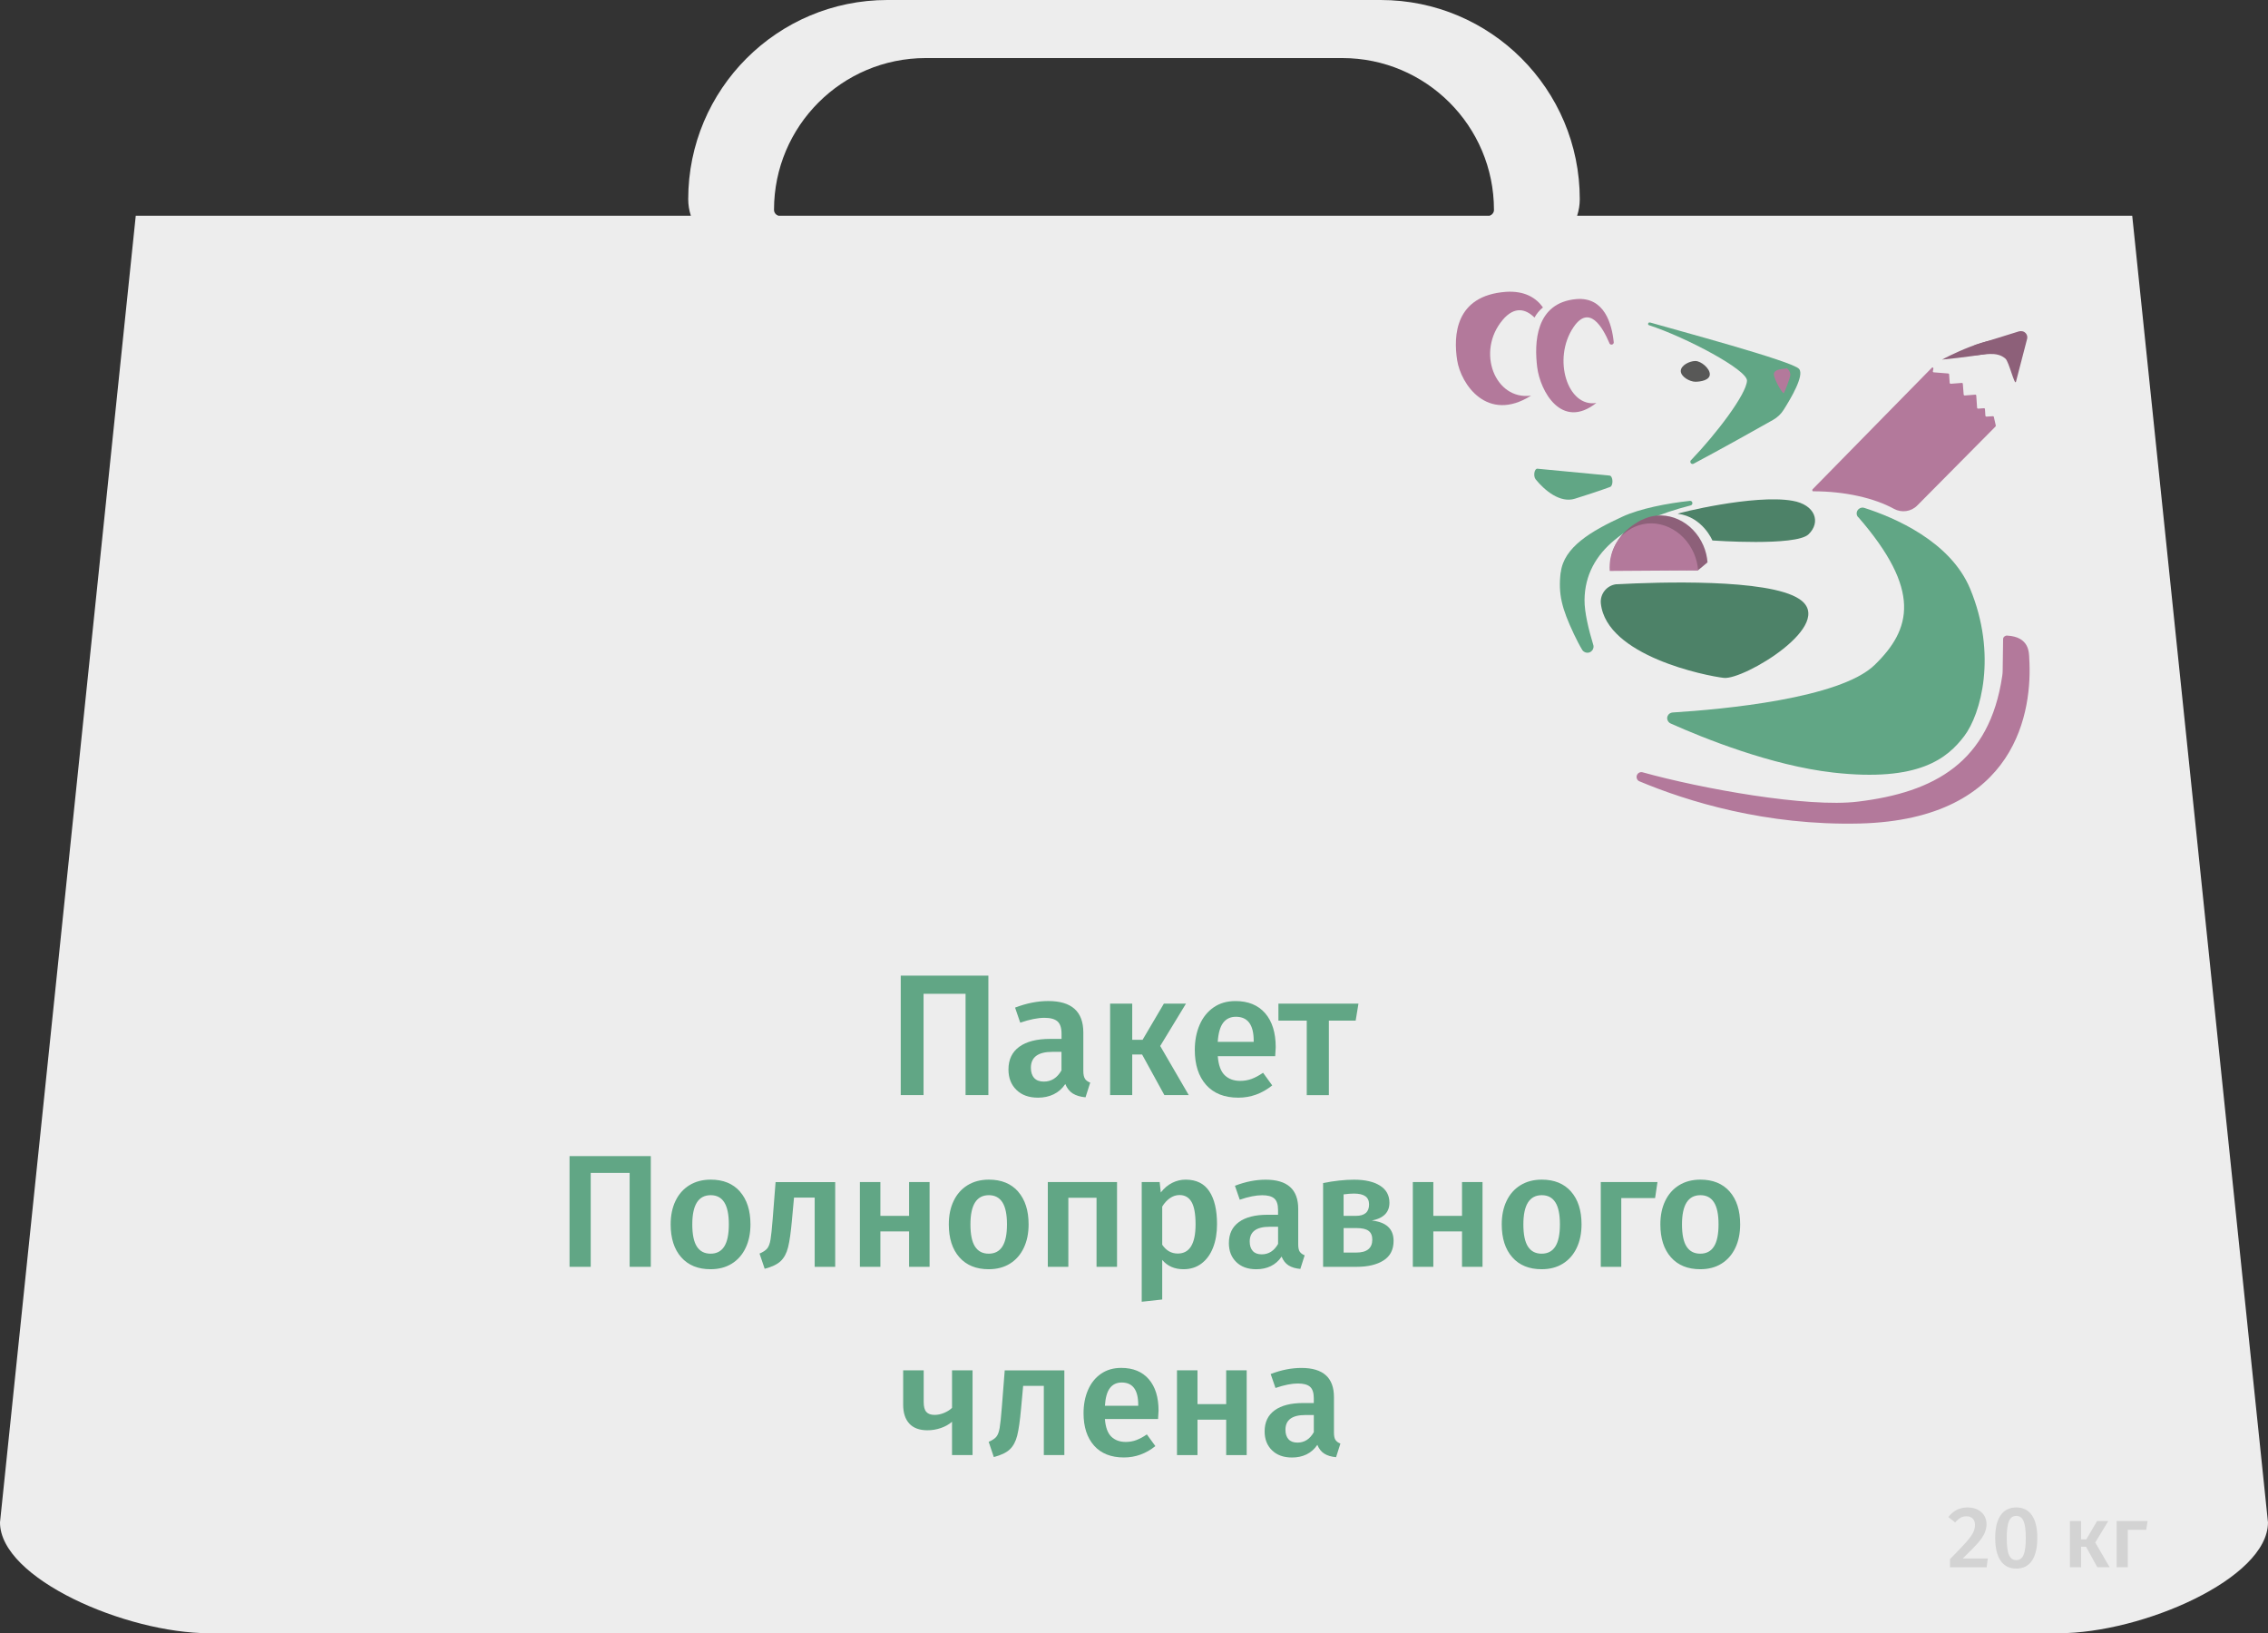 <?xml version="1.0" encoding="UTF-8"?>
<svg id="_Слой_1" data-name="Слой 1" xmlns="http://www.w3.org/2000/svg" viewBox="0 0 824.29 593.57">
  <rect x="0" y="0" width="824.29" height="593.57" fill="#333333" stroke="none"/>
  <defs>
    <style>
      .cls-1 {
        fill: #4d8268;
      }

      .cls-2 {
        fill: #8d6079;
      }

      .cls-3 {
        fill: #b3799b;
      }

      .cls-4 {
        fill: #585857;
      }

      .cls-5 {
        fill: #61a685;
      }

      .cls-6 {
        fill: #ededed;
      }

      .cls-7 {
        fill: #d3d3d3;
      }
    </style>
  </defs>
  <path class="cls-6" d="M774.95,78.4h-201.75c.62-1.9.96-3.91.96-6.01h0C574.16,32.41,541.75,0,501.77,0h-179.25C282.54,0,250.13,32.41,250.13,72.39h0c0,2.1.34,4.12.96,6.01H49.34L0,553.29c0,20.45,45.79,40.28,76.07,40.28h672.14c30.28,0,76.07-19.83,76.07-40.28l-49.34-474.89ZM542.98,76.26c0,1.03-.7,1.86-1.63,2.14h-258.41c-.94-.28-1.63-1.11-1.63-2.14h0c0-30.47,24.7-55.16,55.16-55.16h151.34c30.47,0,55.16,24.7,55.16,55.16h0Z"/>
  <g>
    <path class="cls-5" d="M558.79,170.34c-1.14-.1-1.61,2.65-.68,3.85,3.27,4.05,8.89,8.73,14.24,7.07,3.43-1.09,8.26-2.6,12.79-4.26,1.3-.47,1.14-4.05-.16-4.16,0,0-26.19-2.49-26.19-2.49Z"/>
    <path class="cls-5" d="M653.85,134.07c-2.34-2.81-45.11-14.24-54.05-16.84h-.16c-.26-.1-.57.05-.62.36-.1.26.05.57.36.62h0c13.36,4.37,35.76,16.22,35.55,20.17-.26,4.99-11.23,19.39-20.27,28.79-.36.26-.42.78-.16,1.14s.78.42,1.14.16h0c9.51-5.04,23.34-12.79,28.74-15.85,1.56-.88,2.91-2.13,3.85-3.64,2.65-4.16,7.59-12.53,5.66-14.86l-.05-.05Z"/>
    <path class="cls-4" d="M621.42,136.04c0,2.08-3.22,2.7-5.25,2.7s-5.3-1.82-5.3-3.9,3.22-3.64,5.3-3.64,5.25,2.7,5.25,4.78v.05Z"/>
    <path class="cls-3" d="M648.76,134.01s-4.21,0-4.05,2.08,3.33,7.38,3.64,6.76,2.49-5.82,2.34-6.86c-.1-.88-.57-1.66-1.3-2.18"/>
    <path class="cls-3" d="M580.21,146.44c-10.5,1.77-16.11-16.06-8.32-27.55,5.66-8.32,10.5-.16,12.99,5.72.1.47.57.73.99.62.47-.1.73-.57.62-.99h0c-.68-6.44-3.33-16.37-13.56-15.54-15.02,1.3-15.33,16.11-14.24,24.79s8.89,22.97,21.57,12.89"/>
    <path class="cls-3" d="M546.11,116.29c4.42-5.2,8.47-3.95,11.59-.88.78-1.4,1.82-2.65,3.07-3.69-2.49-3.48-6.6-6.08-13.41-5.66-18.66,1.35-19.13,16.11-17.77,24.84,1.35,8.73,10.97,22.92,26.87,12.89-13.15,1.77-20.06-16.06-10.29-27.55l-.05.05Z"/>
    <path class="cls-2" d="M717.21,129.18c3.59-.1,8.47-1.72,11.69,1.2,1.25,1.14,3.33,9.98,3.79,8.37l4.05-15.59c.31-1.2-.42-2.44-1.61-2.75-.42-.1-.88-.1-1.3,0l-15.75,4.89c-1.66.52-2.6,3.9-.83,3.85l-.05.05Z"/>
    <path class="cls-3" d="M658.74,177.98c-.1.1-.1.31,0,.47.05.05.16.1.21.1h0c11.75,0,22.3,2.49,29.42,6.39,2.75,1.51,6.24,1.04,8.47-1.25l28.43-28.69c.05-.1.1-.21.1-.31l-.73-3.17c0-.16-.16-.26-.31-.26l-2.39.16c-.16,0-.31-.1-.36-.31h0l-.16-2.44c0-.16-.16-.31-.31-.31h0l-2.18.16c-.16,0-.31-.1-.36-.26h0l-.31-4.52c0-.16-.16-.31-.31-.31h0l-3.9.31c-.16,0-.31-.1-.36-.31h0l-.31-3.95c0-.16-.16-.31-.36-.31l-4.05.31c-.16,0-.31-.1-.36-.31h0l-.21-3.12c0-.16-.16-.31-.31-.31l-5.3-.42c-.16,0-.31-.16-.31-.31h0l.21-1.09c0-.16-.05-.31-.26-.36-.1,0-.21,0-.31.1l-43.45,44.28.1.05Z"/>
    <path class="cls-2" d="M705.82,130.69h0c.36-.21,18.29-9.82,25.31-7.07,9.61,3.79-24.79,7.02-25.31,7.07Z"/>
    <path class="cls-5" d="M567.21,208.02c-.94,7.9.42,13.1,4.83,22.45,1.04,2.18,2.03,4.11,3.07,5.82.73.99,2.13,1.25,3.12.52.73-.52,1.09-1.4.88-2.29-1.72-5.66-3.27-12.01-3.22-16.48.16-18.09,16.27-28.69,38.56-34.35.47-.1.73-.57.62-1.04-.1-.42-.47-.68-.88-.62-8.37.88-18.29,2.86-24.48,5.72-11.64,5.35-21.36,11.17-22.45,20.27h-.05Z"/>
    <path class="cls-2" d="M620.59,204.38c-.16-2.13-.68-4.21-1.51-6.13-3.85-8.89-13.41-13.2-21.46-9.72-6.13,2.65-9.61,9.15-9.15,16.06l32.12-.21Z"/>
    <path class="cls-2" d="M620.59,204.38l-3.43,2.86-31.76-.26s-1.87-11.28,11.12-17.93"/>
    <path class="cls-3" d="M617.16,207.24c-.16-2.13-.68-4.21-1.51-6.13-3.85-8.89-13.41-13.2-21.46-9.67-6.13,2.65-9.61,9.15-9.15,16.06l32.12-.21v-.05Z"/>
    <path class="cls-1" d="M581.82,219.35c-.36-3.48,2.13-6.6,5.61-7.02h.42c14.66-.78,54.73-2.13,66.06,5.35,13.98,9.15-20.17,29.52-27.39,28.69-6.44-.73-42.62-7.95-44.7-27.03Z"/>
    <path class="cls-1" d="M622.36,196.43s30.3,2.18,34.93-2.23c4.63-4.42,2.44-10.81-5.87-12.21-14.03-2.44-42.25,4.63-41.63,4.73,9.04,1.14,12.58,9.72,12.58,9.72h0Z"/>
    <path class="cls-3" d="M728.02,232.29l-.16,11.33c0,.68-.05,1.35-.16,2.03-4.63,31.44-24.69,42.31-52.39,45.68-18.35,2.29-57.07-4.73-78.32-10.65-.94-.26-1.87.31-2.13,1.25-.21.83.21,1.72.99,2.03,17.36,7.28,45.89,16.16,80.19,15.33,57.43-1.51,62.63-41.47,61.48-59.98-.1-2.08.1-7.9-8.11-8.32-.73,0-1.4.57-1.4,1.3h0Z"/>
    <path class="cls-5" d="M675.32,187.96c-.78-.88-.68-2.18.21-2.96.57-.47,1.35-.68,2.03-.42,10.91,3.48,31.29,12.16,38.46,29.36,9.93,23.91,3.95,45.58-2.13,53.58-6.08,8-16.37,16.79-47.66,13.25-22.4-2.55-46.93-12.42-59.04-17.83-1.04-.47-1.56-1.72-1.09-2.75.31-.73,1.04-1.2,1.82-1.25,18.24-1.14,60.76-5.04,73.38-17.25,13.46-13.05,17.1-27.23-5.92-53.74h-.05Z"/>
  </g>
  <g>
    <path class="cls-7" d="M718.76,548.66c1.05.53,1.85,1.25,2.4,2.16.55.91.83,1.93.83,3.05,0,1.21-.26,2.37-.78,3.48-.52,1.11-1.38,2.34-2.59,3.7-1.21,1.35-2.97,3.14-5.3,5.36h9.14l-.44,3.21h-13.3v-2.98c2.71-2.75,4.65-4.79,5.82-6.11,1.17-1.32,2.01-2.45,2.51-3.4.5-.94.75-1.92.75-2.94s-.28-1.73-.84-2.29c-.56-.55-1.31-.83-2.24-.83-.83,0-1.55.17-2.17.52-.62.35-1.27.93-1.95,1.73l-2.48-1.97c1.8-2.33,4.1-3.49,6.92-3.49,1.44,0,2.68.26,3.73.79Z"/>
    <path class="cls-7" d="M738.5,550.72c1.3,1.9,1.95,4.64,1.95,8.22s-.65,6.35-1.95,8.27c-1.3,1.92-3.2,2.87-5.7,2.87s-4.4-.96-5.7-2.87c-1.3-1.92-1.95-4.67-1.95-8.27s.65-6.32,1.95-8.22c1.3-1.9,3.2-2.86,5.7-2.86s4.4.95,5.7,2.86ZM730.17,552.77c-.55,1.22-.83,3.27-.83,6.17s.27,4.99.83,6.22c.55,1.23,1.43,1.84,2.63,1.84s2.08-.61,2.63-1.83c.55-1.22.83-3.29.83-6.24s-.28-4.98-.83-6.19c-.55-1.21-1.43-1.81-2.63-1.81s-2.08.61-2.63,1.83Z"/>
    <path class="cls-7" d="M766.23,552.81l-4.73,7.78,5.24,9.01h-4.48l-4.09-7.46h-1.81v7.46h-4.06v-16.79h4.06v6.63h1.9l3.9-6.63h4.06Z"/>
    <path class="cls-7" d="M773.34,569.6h-4.06v-16.79h11.24l-.48,3.17h-6.7v13.62Z"/>
  </g>
  <g>
    <path class="cls-5" d="M236.53,420.17v40.24h-7.69v-34.13h-14.15v34.13h-7.69v-40.24h29.53Z"/>
    <path class="cls-5" d="M268.93,433.07c2.54,2.89,3.82,6.86,3.82,11.91,0,3.22-.58,6.07-1.75,8.53-1.17,2.47-2.84,4.38-5.01,5.73-2.18,1.36-4.76,2.04-7.74,2.04-4.54,0-8.1-1.44-10.66-4.34s-3.84-6.88-3.84-11.97c0-3.22.58-6.06,1.75-8.5,1.17-2.45,2.85-4.35,5.04-5.71,2.2-1.36,4.79-2.04,7.78-2.04,4.54,0,8.08,1.45,10.63,4.34ZM251.61,444.98c0,3.65.55,6.34,1.66,8.06s2.77,2.59,4.98,2.59,3.87-.87,4.98-2.62,1.66-4.42,1.66-8.04-.56-6.28-1.66-8.01c-1.11-1.73-2.75-2.59-4.92-2.59-4.47,0-6.7,3.53-6.7,10.6Z"/>
    <path class="cls-5" d="M303.55,429.6v30.81h-7.46v-25.16h-7.51l-.76,8.27c-.39,4.35-.85,7.61-1.4,9.79-.54,2.17-1.45,3.85-2.71,5.04-1.26,1.18-3.19,2.1-5.79,2.77l-1.87-5.53c1.28-.54,2.2-1.16,2.77-1.83s.97-1.76,1.22-3.23c.25-1.48.51-3.98.79-7.51l1.05-13.39h21.66Z"/>
    <path class="cls-5" d="M330.4,460.41v-12.87h-10.43v12.87h-7.45v-30.81h7.45v12.29h10.43v-12.29h7.45v30.81h-7.45Z"/>
    <path class="cls-5" d="M370.02,433.07c2.54,2.89,3.82,6.86,3.82,11.91,0,3.22-.58,6.07-1.75,8.53-1.17,2.47-2.84,4.38-5.01,5.73-2.18,1.36-4.76,2.04-7.74,2.04-4.54,0-8.1-1.44-10.66-4.34s-3.84-6.88-3.84-11.97c0-3.22.58-6.06,1.75-8.5,1.17-2.45,2.85-4.35,5.04-5.71,2.2-1.36,4.79-2.04,7.78-2.04,4.54,0,8.08,1.45,10.63,4.34ZM352.7,444.98c0,3.65.55,6.34,1.66,8.06,1.11,1.73,2.77,2.59,4.98,2.59s3.87-.87,4.98-2.62,1.66-4.42,1.66-8.04-.56-6.28-1.66-8.01c-1.11-1.73-2.75-2.59-4.92-2.59-4.47,0-6.7,3.53-6.7,10.6Z"/>
    <path class="cls-5" d="M398.53,460.41v-25.1h-10.25v25.1h-7.46v-30.81h25.16v30.81h-7.46Z"/>
    <path class="cls-5" d="M439.53,432.98c1.87,2.83,2.79,6.81,2.79,11.94,0,3.18-.47,6.01-1.43,8.47-.95,2.47-2.35,4.4-4.19,5.8s-4.03,2.09-6.55,2.09c-3.26,0-5.84-1.12-7.75-3.38v14.38l-7.45.82v-43.5h6.52l.41,3.79c1.2-1.55,2.58-2.72,4.14-3.5,1.55-.78,3.18-1.17,4.89-1.17,3.88,0,6.75,1.42,8.62,4.25ZM434.52,444.98c0-3.77-.49-6.48-1.46-8.15-.97-1.67-2.43-2.51-4.37-2.51-1.24,0-2.41.38-3.5,1.14-1.09.76-2.02,1.78-2.79,3.06v13.86c1.44,2.14,3.32,3.2,5.65,3.2,4.31,0,6.47-3.53,6.47-10.6Z"/>
    <path class="cls-5" d="M472.4,454.91c.37.56.96,1,1.77,1.31l-1.57,4.95c-1.75-.15-3.17-.58-4.28-1.28-1.11-.7-1.95-1.76-2.53-3.2-1.05,1.55-2.36,2.71-3.93,3.47-1.57.76-3.33,1.13-5.27,1.13-3.07,0-5.49-.87-7.28-2.62-1.79-1.75-2.68-4.04-2.68-6.87,0-3.34,1.21-5.89,3.64-7.66,2.42-1.76,5.89-2.65,10.39-2.65h3.84v-1.75c0-1.98-.46-3.37-1.37-4.16-.91-.79-2.38-1.19-4.4-1.19-2.25,0-4.97.54-8.15,1.63l-1.75-5.07c3.84-1.48,7.57-2.21,11.18-2.21,7.88,0,11.82,3.53,11.82,10.6v12.93c0,1.2.19,2.09.56,2.65ZM464.51,452.08v-6.23h-3.09c-4.81,0-7.22,1.79-7.22,5.36,0,1.48.37,2.62,1.11,3.44.74.82,1.82,1.22,3.26,1.22,2.52,0,4.5-1.26,5.94-3.79Z"/>
    <path class="cls-5" d="M506.49,450.98c0,3.18-1.21,5.55-3.64,7.1-2.43,1.55-5.7,2.33-9.81,2.33h-12.17v-30.45c4.15-.82,7.9-1.22,11.24-1.22,4,0,7.14.72,9.43,2.15,2.29,1.44,3.44,3.51,3.44,6.23,0,1.75-.54,3.16-1.63,4.25s-2.68,1.82-4.78,2.21c5.28.58,7.92,3.05,7.92,7.4ZM488.32,434.09v7.8h4.43c3.22,0,4.83-1.38,4.83-4.14s-1.84-3.96-5.53-3.96c-1.05,0-2.29.1-3.73.29ZM498.75,450.51c0-1.44-.45-2.5-1.34-3.17-.89-.68-2.37-1.02-4.42-1.02h-4.66v8.91h4.54c3.92,0,5.88-1.57,5.88-4.72Z"/>
    <path class="cls-5" d="M531.36,460.41v-12.87h-10.43v12.87h-7.45v-30.81h7.45v12.29h10.43v-12.29h7.45v30.81h-7.45Z"/>
    <path class="cls-5" d="M570.99,433.07c2.54,2.89,3.81,6.86,3.81,11.91,0,3.22-.58,6.07-1.75,8.53-1.17,2.47-2.84,4.38-5.01,5.73-2.17,1.36-4.75,2.04-7.74,2.04-4.54,0-8.1-1.44-10.66-4.34-2.56-2.89-3.84-6.88-3.84-11.97,0-3.22.58-6.06,1.75-8.5,1.17-2.45,2.84-4.35,5.04-5.71,2.19-1.36,4.78-2.04,7.77-2.04,4.54,0,8.09,1.45,10.63,4.34ZM553.66,444.98c0,3.65.55,6.34,1.66,8.06,1.11,1.73,2.77,2.59,4.98,2.59s3.87-.87,4.98-2.62c1.11-1.75,1.66-4.42,1.66-8.04s-.55-6.28-1.66-8.01c-1.11-1.73-2.74-2.59-4.92-2.59-4.46,0-6.7,3.53-6.7,10.6Z"/>
    <path class="cls-5" d="M589.24,460.41h-7.45v-30.81h20.61l-.87,5.83h-12.29v24.98Z"/>
    <path class="cls-5" d="M628.64,433.07c2.54,2.89,3.81,6.86,3.81,11.91,0,3.22-.58,6.07-1.75,8.53s-2.84,4.38-5.01,5.73c-2.17,1.36-4.75,2.04-7.74,2.04-4.54,0-8.1-1.44-10.66-4.34-2.56-2.89-3.84-6.88-3.84-11.97,0-3.22.58-6.06,1.75-8.5,1.17-2.45,2.84-4.35,5.04-5.71,2.19-1.36,4.78-2.04,7.77-2.04,4.54,0,8.09,1.45,10.63,4.34ZM611.31,444.98c0,3.65.55,6.34,1.66,8.06,1.11,1.73,2.77,2.59,4.98,2.59s3.87-.87,4.98-2.62c1.11-1.75,1.66-4.42,1.66-8.04s-.55-6.28-1.66-8.01c-1.11-1.73-2.74-2.59-4.92-2.59-4.46,0-6.7,3.53-6.7,10.6Z"/>
    <path class="cls-5" d="M353.47,498.02v30.81h-7.46v-12.11c-1.13.97-2.47,1.73-4.05,2.27-1.57.54-3.19.82-4.86.82-2.95,0-5.16-.82-6.64-2.45s-2.21-3.92-2.21-6.87v-12.46h7.46v11.53c0,1.67.32,2.86.96,3.58.64.72,1.64,1.08,3,1.08,1.12,0,2.28-.24,3.46-.73,1.18-.49,2.14-1.1,2.88-1.83v-13.63h7.46Z"/>
    <path class="cls-5" d="M386.83,498.02v30.81h-7.46v-25.16h-7.51l-.76,8.27c-.39,4.35-.85,7.61-1.4,9.79-.54,2.17-1.45,3.85-2.71,5.04-1.26,1.18-3.19,2.1-5.8,2.77l-1.86-5.53c1.28-.54,2.2-1.16,2.77-1.83s.97-1.76,1.22-3.23c.25-1.48.52-3.98.79-7.51l1.05-13.39h21.66Z"/>
    <path class="cls-5" d="M420.9,515.73h-19.33c.23,2.99,1.01,5.12,2.33,6.4,1.32,1.28,3.07,1.92,5.24,1.92,1.36,0,2.64-.22,3.84-.67s2.48-1.13,3.84-2.07l3.09,4.25c-3.42,2.75-7.22,4.13-11.42,4.13-4.7,0-8.32-1.44-10.86-4.31-2.54-2.87-3.82-6.79-3.82-11.76,0-3.14.54-5.97,1.63-8.47,1.09-2.5,2.66-4.47,4.72-5.88,2.06-1.42,4.5-2.13,7.34-2.13,4.31,0,7.65,1.37,10.02,4.11,2.37,2.74,3.55,6.55,3.55,11.44,0,.39-.06,1.4-.18,3.03ZM413.68,510.54c0-5.4-2-8.09-6-8.09-1.82,0-3.25.67-4.28,2.01-1.03,1.34-1.64,3.49-1.83,6.44h12.11v-.35Z"/>
    <path class="cls-5" d="M445.65,528.83v-12.87h-10.43v12.87h-7.45v-30.81h7.45v12.29h10.43v-12.29h7.45v30.81h-7.45Z"/>
    <path class="cls-5" d="M485.39,523.33c.37.56.96,1,1.77,1.31l-1.57,4.95c-1.75-.15-3.17-.58-4.28-1.28-1.11-.7-1.95-1.76-2.53-3.2-1.05,1.55-2.36,2.71-3.93,3.47-1.57.76-3.33,1.13-5.27,1.13-3.07,0-5.49-.87-7.28-2.62-1.79-1.75-2.68-4.04-2.68-6.87,0-3.34,1.21-5.89,3.64-7.66,2.42-1.76,5.89-2.65,10.39-2.65h3.84v-1.75c0-1.98-.46-3.37-1.37-4.16-.91-.79-2.38-1.19-4.4-1.19-2.25,0-4.97.54-8.15,1.63l-1.75-5.07c3.84-1.48,7.57-2.21,11.18-2.21,7.88,0,11.82,3.53,11.82,10.6v12.93c0,1.2.19,2.09.56,2.65ZM477.5,520.5v-6.23h-3.09c-4.81,0-7.22,1.79-7.22,5.36,0,1.48.37,2.62,1.11,3.44.74.82,1.82,1.22,3.26,1.22,2.52,0,4.5-1.26,5.94-3.79Z"/>
  </g>
  <g>
    <path class="cls-5" d="M359.22,354.58v43.41h-8.29v-36.81h-15.27v36.81h-8.29v-43.41h31.85Z"/>
    <path class="cls-5" d="M394.31,392.05c.4.61,1.04,1.08,1.92,1.41l-1.7,5.34c-1.88-.17-3.42-.63-4.62-1.38s-2.1-1.9-2.73-3.45c-1.13,1.68-2.54,2.92-4.24,3.74-1.7.82-3.59,1.22-5.68,1.22-3.31,0-5.93-.94-7.85-2.83-1.93-1.88-2.89-4.35-2.89-7.41,0-3.6,1.31-6.35,3.93-8.26,2.62-1.9,6.35-2.86,11.21-2.86h4.15v-1.88c0-2.14-.49-3.63-1.48-4.49-.98-.86-2.57-1.29-4.74-1.29-2.43,0-5.36.59-8.79,1.76l-1.88-5.47c4.15-1.59,8.17-2.39,12.06-2.39,8.5,0,12.75,3.81,12.75,11.43v13.95c0,1.3.2,2.25.6,2.86ZM385.79,389v-6.72h-3.33c-5.19,0-7.79,1.93-7.79,5.78,0,1.59.4,2.83,1.19,3.71.79.88,1.97,1.32,3.52,1.32,2.72,0,4.86-1.36,6.41-4.08Z"/>
    <path class="cls-5" d="M431.03,364.76l-9.36,15.39,10.37,17.84h-8.86l-8.1-14.76h-3.58v14.76h-8.04v-33.23h8.04v13.13h3.77l7.73-13.13h8.04Z"/>
    <path class="cls-5" d="M463.44,383.85h-20.85c.25,3.22,1.09,5.53,2.51,6.91,1.42,1.38,3.31,2.07,5.65,2.07,1.47,0,2.85-.24,4.15-.72,1.3-.48,2.68-1.23,4.15-2.23l3.33,4.59c-3.69,2.97-7.79,4.46-12.31,4.46-5.07,0-8.97-1.55-11.72-4.65-2.74-3.1-4.11-7.33-4.11-12.69,0-3.39.59-6.44,1.76-9.14,1.17-2.7,2.87-4.81,5.09-6.34,2.22-1.53,4.86-2.29,7.92-2.29,4.65,0,8.25,1.48,10.81,4.43,2.55,2.95,3.83,7.07,3.83,12.34,0,.42-.06,1.51-.19,3.27ZM455.65,378.26c0-5.82-2.16-8.73-6.47-8.73-1.97,0-3.51.72-4.62,2.17s-1.77,3.76-1.98,6.94h13.07v-.38Z"/>
    <path class="cls-5" d="M493.72,364.76l-1.01,6.16h-9.74v27.08h-8.04v-27.08h-10.3v-6.16h29.09Z"/>
  </g>
</svg>